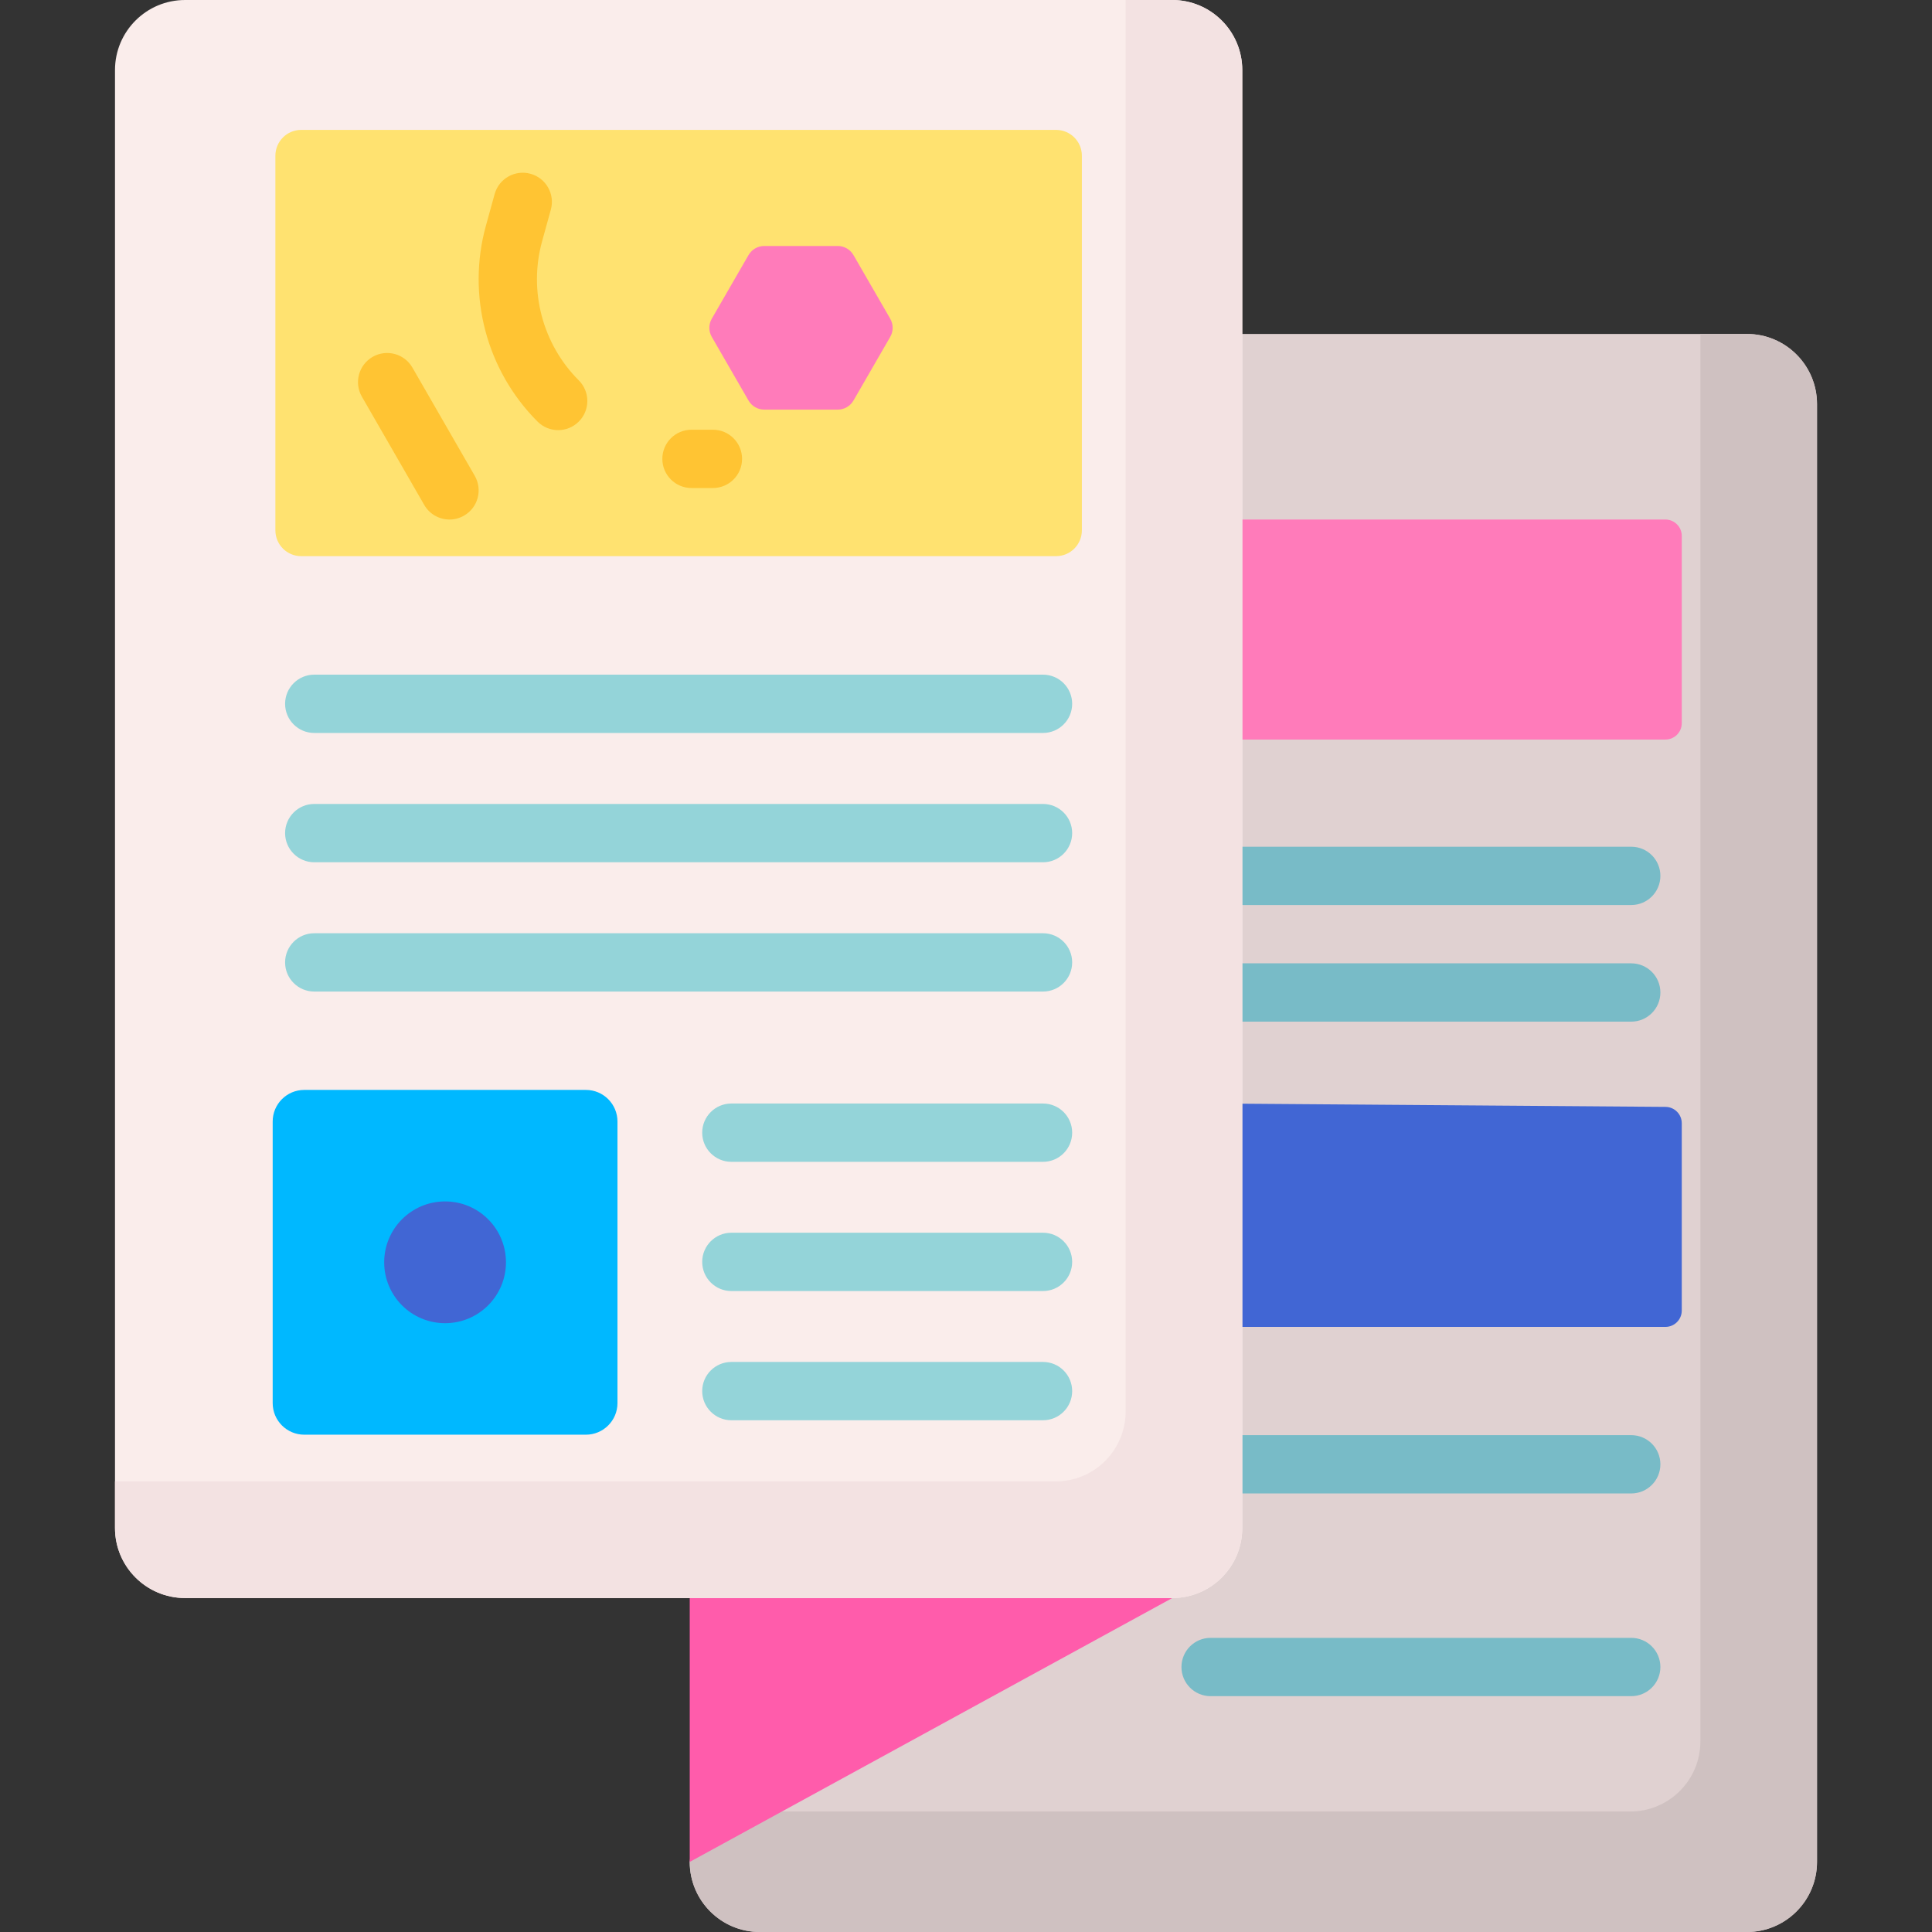 <svg width="150" height="150" viewBox="0 0 150 150" fill="none" xmlns="http://www.w3.org/2000/svg">
<rect x="0" y="0" width="150" height="150" fill="#333333" stroke="none"/>
<path d="M135.631 150H58.991C55.986 150 53.55 147.564 53.55 144.559L56.568 120.983L53.55 25.929H135.631C138.636 25.929 141.072 28.365 141.072 31.37V144.559C141.072 147.564 138.636 150 135.631 150Z" fill="#E0D1D1"/>
<path d="M135.631 25.929H132.017V135.203C132.017 138.208 129.581 140.644 126.577 140.644H55.1L53.55 144.559C53.55 147.564 55.986 150 58.991 150H135.631C138.636 150 141.072 147.564 141.072 144.559V31.37C141.072 28.365 138.636 25.929 135.631 25.929Z" fill="#CFC1C1"/>
<path d="M91.017 124.071L53.55 144.559V124.071L67.551 121.053L91.017 124.071Z" fill="#FF5CAB"/>
<path d="M129.3 57.419H93.281V40.336H129.3C130.003 40.336 130.572 40.906 130.572 41.608V56.147C130.572 56.85 130.003 57.419 129.3 57.419Z" fill="#FF7BBA"/>
<path d="M129.3 103.021H93.281L94.296 85.677L129.3 85.938C130.003 85.938 130.572 86.507 130.572 87.21V101.749C130.572 102.452 130.003 103.021 129.3 103.021Z" fill="#4166D4"/>
<path d="M126.649 70.266H93.991C92.741 70.266 91.728 69.252 91.728 68.002C91.728 66.752 92.741 65.739 93.991 65.739H126.649C127.899 65.739 128.912 66.752 128.912 68.002C128.912 69.252 127.899 70.266 126.649 70.266Z" fill="#78BBC7"/>
<path d="M126.649 79.32H93.991C92.741 79.32 91.728 78.307 91.728 77.057C91.728 75.806 92.741 74.793 93.991 74.793H126.649C127.899 74.793 128.912 75.806 128.912 77.057C128.912 78.307 127.899 79.32 126.649 79.32Z" fill="#78BBC7"/>
<path d="M126.649 131.69H93.991C92.741 131.69 91.728 130.677 91.728 129.427C91.728 128.177 92.741 127.163 93.991 127.163H126.649C127.899 127.163 128.912 128.177 128.912 129.427C128.912 130.677 127.899 131.69 126.649 131.69Z" fill="#78BBC7"/>
<path d="M126.649 115.952H93.991C92.741 115.952 91.728 114.938 91.728 113.688C91.728 112.438 92.741 111.425 93.991 111.425H126.649C127.899 111.425 128.912 112.438 128.912 113.688C128.912 114.938 127.899 115.952 126.649 115.952Z" fill="#78BBC7"/>
<path d="M91.017 124.071H14.369C11.364 124.071 8.928 121.635 8.928 118.63V5.441C8.928 2.436 11.364 0 14.369 0H91.009C94.014 0 96.45 2.436 96.45 5.441V118.638C96.45 121.639 94.018 124.071 91.017 124.071Z" fill="#FAEDEB"/>
<path d="M91.009 0H87.395V109.584C87.395 112.584 84.963 115.017 81.963 115.017H8.928V118.63C8.928 121.635 11.364 124.071 14.369 124.071H91.017C94.017 124.071 96.45 121.639 96.45 118.638V5.441C96.45 2.436 94.014 0 91.009 0Z" fill="#F3E2E2"/>
<path d="M81.992 43.18H23.386C22.278 43.18 21.381 42.283 21.381 41.175V12.09C21.381 10.983 22.278 10.085 23.386 10.085H81.992C83.1 10.085 83.997 10.983 83.997 12.09V41.175C83.997 42.282 83.1 43.18 81.992 43.18Z" fill="#FFE270"/>
<path d="M45.487 111.389H23.624C22.269 111.389 21.171 110.291 21.171 108.937V87.073C21.171 85.719 22.269 84.621 23.624 84.621H45.487C46.842 84.621 47.94 85.719 47.94 87.073V108.937C47.94 110.291 46.842 111.389 45.487 111.389Z" fill="#00B8FF"/>
<path d="M65.042 19.098H59.337C58.833 19.098 58.367 19.367 58.115 19.804L55.262 24.745C55.01 25.182 55.01 25.72 55.262 26.156L58.115 31.098C58.367 31.534 58.833 31.803 59.337 31.803H65.042C65.546 31.803 66.012 31.534 66.264 31.098L69.117 26.156C69.369 25.72 69.369 25.182 69.117 24.745L66.264 19.804C66.012 19.367 65.546 19.098 65.042 19.098Z" fill="#FF7BBA"/>
<path d="M34.556 102.732C37.166 102.732 39.283 100.616 39.283 98.005C39.283 95.394 37.166 93.278 34.556 93.278C31.945 93.278 29.828 95.394 29.828 98.005C29.828 100.616 31.945 102.732 34.556 102.732Z" fill="#4166D4"/>
<path d="M80.979 56.907H24.399C23.149 56.907 22.135 55.894 22.135 54.644C22.135 53.394 23.149 52.38 24.399 52.38H80.979C82.23 52.38 83.243 53.394 83.243 54.644C83.243 55.894 82.23 56.907 80.979 56.907Z" fill="#94D4D9"/>
<path d="M80.979 66.946H24.399C23.149 66.946 22.135 65.932 22.135 64.682C22.135 63.432 23.149 62.419 24.399 62.419H80.979C82.23 62.419 83.243 63.432 83.243 64.682C83.243 65.932 82.23 66.946 80.979 66.946Z" fill="#94D4D9"/>
<path d="M80.979 76.984H24.399C23.149 76.984 22.135 75.971 22.135 74.72C22.135 73.47 23.149 72.457 24.399 72.457H80.979C82.23 72.457 83.243 73.47 83.243 74.72C83.243 75.971 82.23 76.984 80.979 76.984Z" fill="#94D4D9"/>
<path d="M80.979 90.204H56.783C55.532 90.204 54.519 89.19 54.519 87.94C54.519 86.69 55.532 85.677 56.783 85.677H80.979C82.23 85.677 83.243 86.69 83.243 87.94C83.243 89.19 82.23 90.204 80.979 90.204Z" fill="#94D4D9"/>
<path d="M80.979 100.236H56.783C55.532 100.236 54.519 99.223 54.519 97.973C54.519 96.722 55.532 95.709 56.783 95.709H80.979C82.23 95.709 83.243 96.722 83.243 97.973C83.243 99.223 82.23 100.236 80.979 100.236Z" fill="#94D4D9"/>
<path d="M80.979 110.268H56.783C55.532 110.268 54.519 109.254 54.519 108.004C54.519 106.754 55.532 105.741 56.783 105.741H80.979C82.23 105.741 83.243 106.754 83.243 108.004C83.243 109.254 82.23 110.268 80.979 110.268Z" fill="#94D4D9"/>
<path d="M43.336 33.395C42.757 33.395 42.177 33.174 41.735 32.732C37.767 28.764 36.23 22.938 37.724 17.529L38.403 15.071C38.736 13.867 39.983 13.16 41.188 13.492C42.393 13.825 43.1 15.072 42.767 16.277L42.088 18.735C41.027 22.576 42.118 26.713 44.936 29.531C45.821 30.415 45.821 31.848 44.937 32.732C44.495 33.174 43.915 33.395 43.336 33.395Z" fill="#FFC433"/>
<path d="M34.901 40.336C34.117 40.336 33.356 39.929 32.937 39.202L28.097 30.799C27.474 29.716 27.846 28.332 28.929 27.708C30.012 27.084 31.397 27.457 32.02 28.54L36.86 36.942C37.484 38.026 37.112 39.41 36.028 40.033C35.672 40.238 35.284 40.336 34.901 40.336Z" fill="#FFC433"/>
<path d="M55.35 37.89H53.688C52.438 37.89 51.424 36.877 51.424 35.627C51.424 34.377 52.438 33.363 53.688 33.363H55.35C56.601 33.363 57.614 34.377 57.614 35.627C57.614 36.877 56.601 37.89 55.35 37.89Z" fill="#FFC433"/>
</svg>
